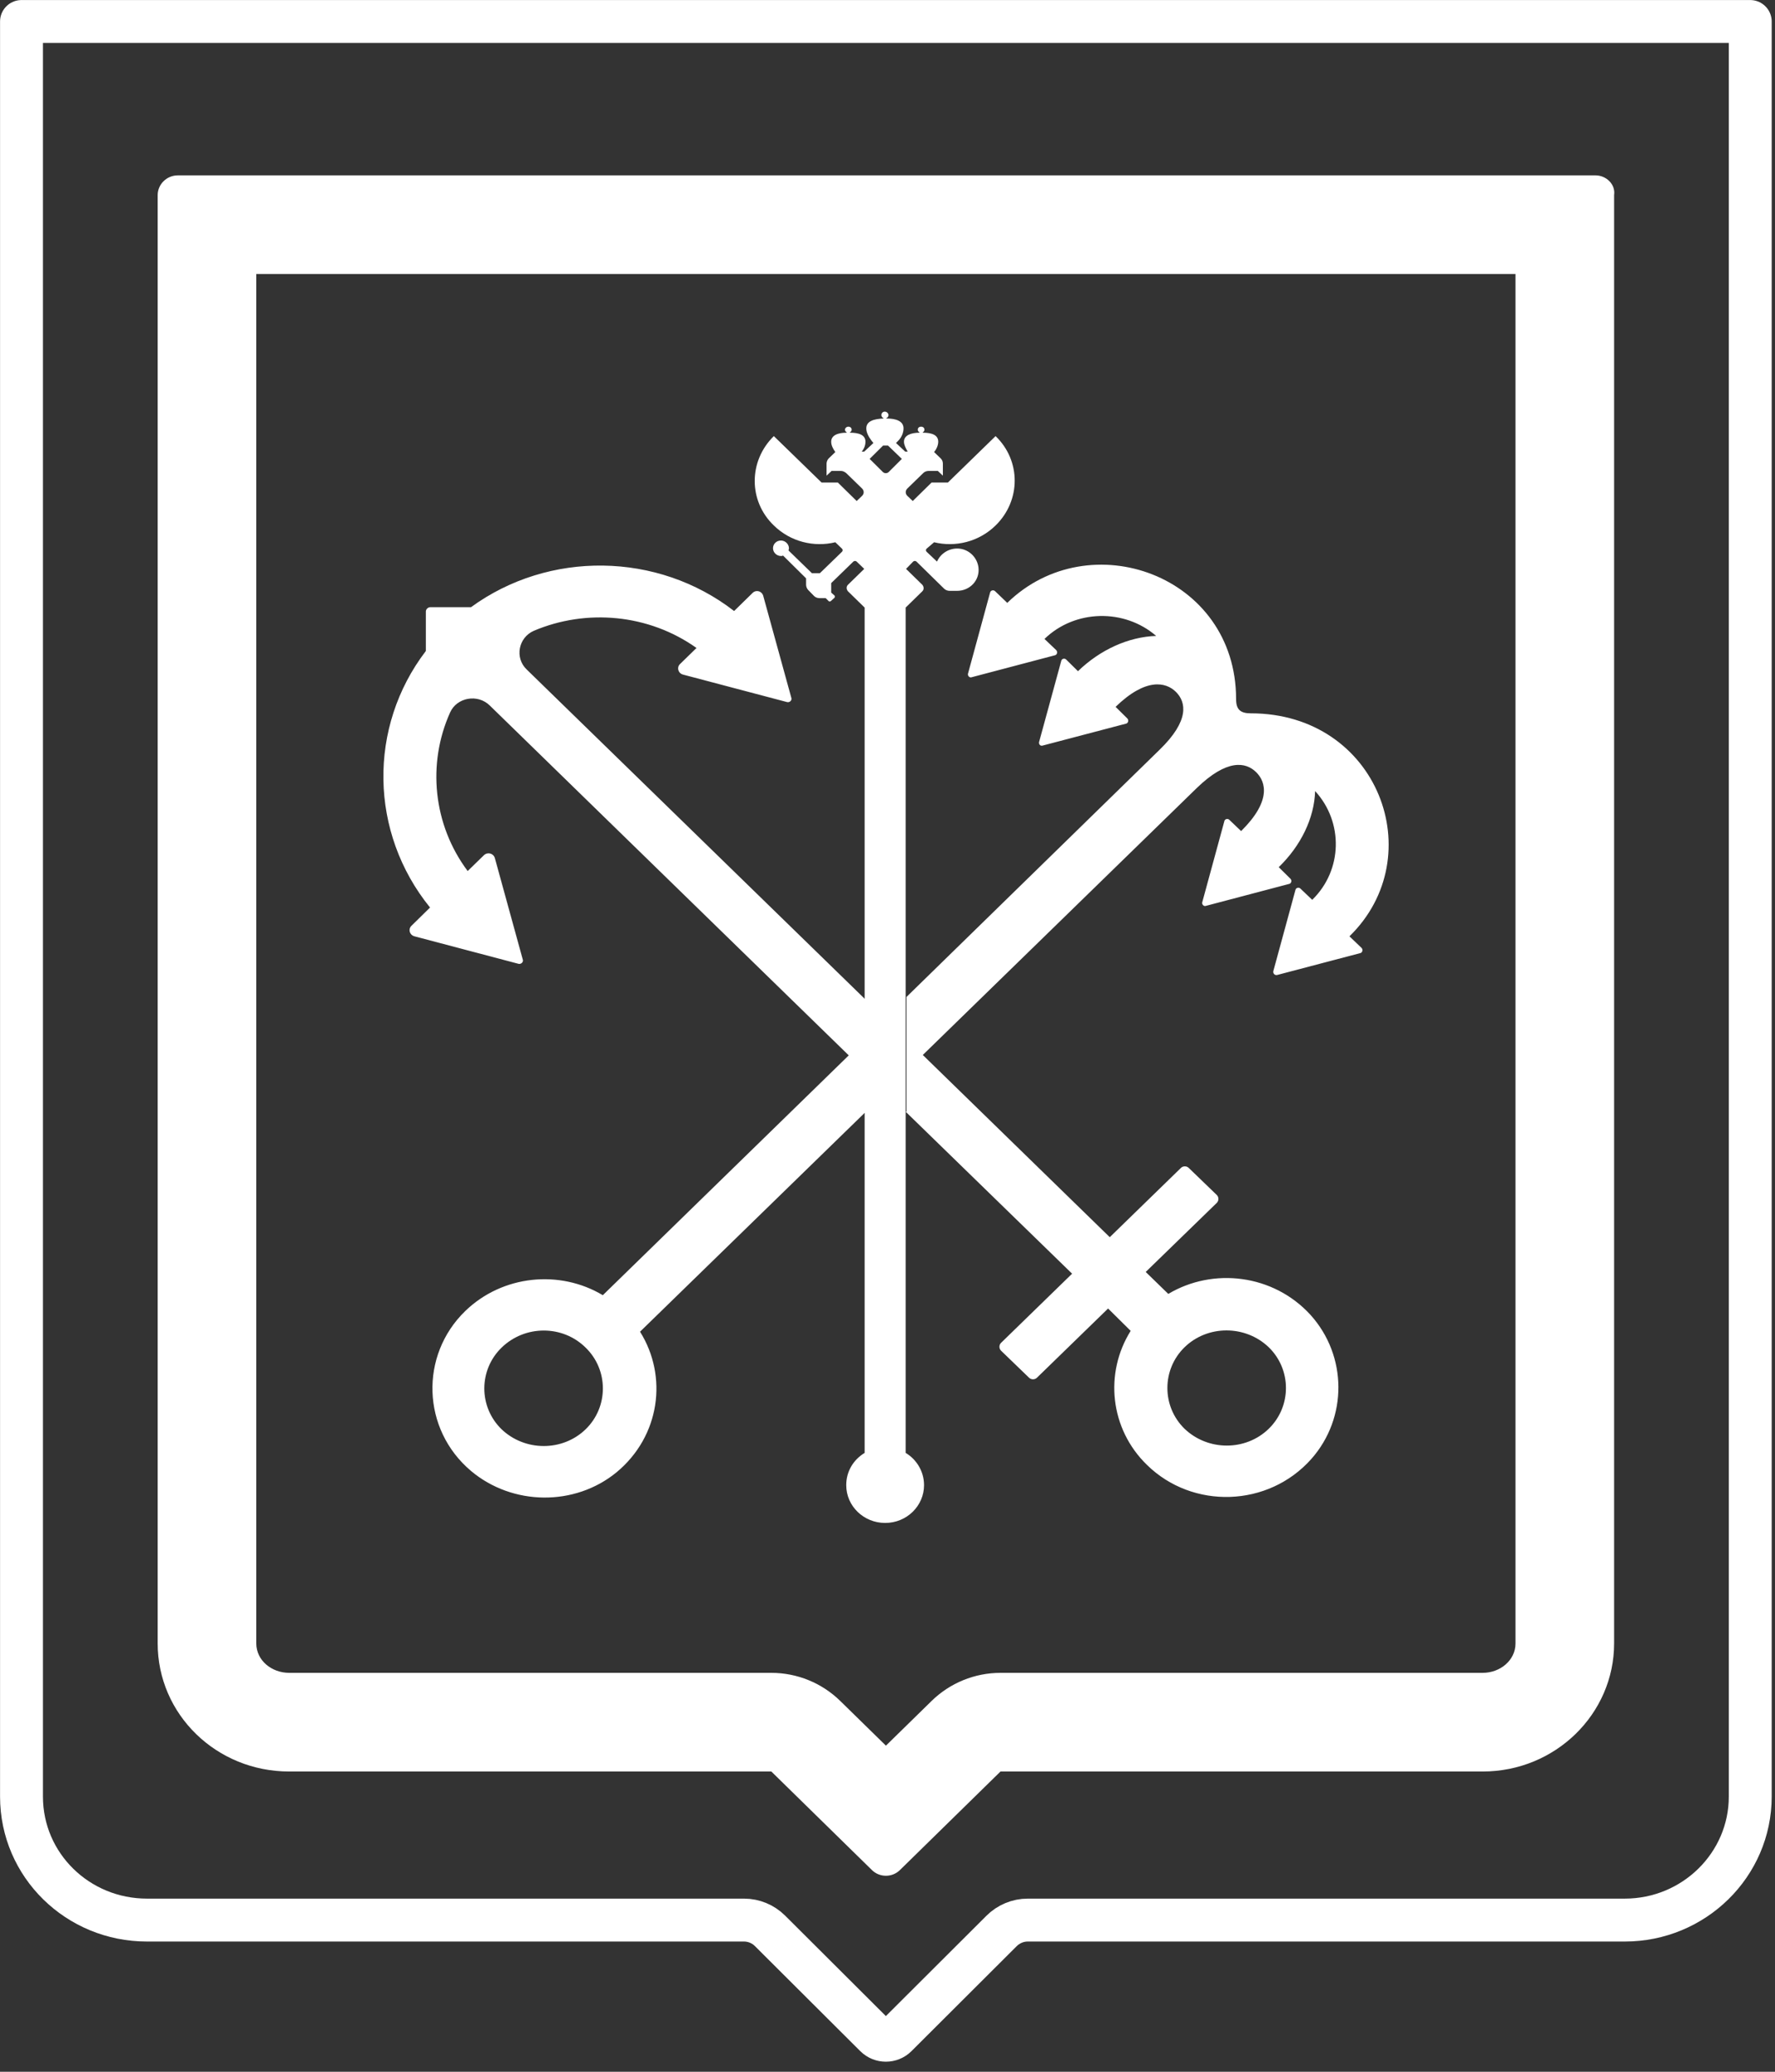 <svg xmlns="http://www.w3.org/2000/svg" xmlns:xlink="http://www.w3.org/1999/xlink" xmlns:serif="http://www.serif.com/" width="100%" height="100%" viewBox="0 0 36 42" xml:space="preserve" style="fill-rule:evenodd;clip-rule:evenodd;stroke-linejoin:round;stroke-miterlimit:2;"><rect x="0" y="0" width="36" height="42" fill="#333333" stroke="none"/><g><path d="M32.358,3.555c0.221,-0 0.411,0.184 0.379,0.4l0,29.361c0,1.428 -1.19,2.597 -2.666,2.597l-9.779,0l-2.034,1.992c-0.158,0.162 -0.422,0.162 -0.58,-0l-2.034,-1.992l-9.779,0c-1.476,0 -2.667,-1.158 -2.667,-2.597l0,-29.361c0,-0.216 0.18,-0.4 0.411,-0.4l28.749,-0Zm-27.16,2l0,27.761c0,0.346 0.312,0.597 0.667,0.597l9.779,0c0.523,0 1.026,0.205 1.399,0.571l0.925,0.905l0.925,-0.905c0.373,-0.366 0.876,-0.571 1.399,-0.571l9.779,0c0.355,0 0.666,-0.254 0.666,-0.597l0,-27.761l-25.539,-0Z" style="fill:#fff;"></path><g><path d="M18.368,22.537l3.376,3.284l-1.442,1.403c-0.042,0.043 -0.042,0.113 -0,0.157l0.568,0.548c0.043,0.044 0.119,0.044 0.162,0l1.442,-1.402l0.458,0.453c-0.535,0.854 -0.424,1.986 0.331,2.718c0.924,0.906 2.46,0.863 3.334,-0.122c0.738,-0.836 0.729,-2.091 -0.017,-2.919c-0.755,-0.827 -1.977,-0.967 -2.885,-0.426l-0.458,-0.445l1.443,-1.402c0.042,-0.044 0.042,-0.114 -0,-0.157l-0.569,-0.549c-0.042,-0.044 -0.119,-0.044 -0.161,-0l-1.442,1.403l-3.792,-3.694l5.556,-5.411c0.611,-0.592 0.993,-0.531 1.205,-0.322c0.204,0.2 0.305,0.593 -0.305,1.194l-0.238,-0.227c-0.034,-0.035 -0.093,-0.017 -0.102,0.026l-0.449,1.647c-0.009,0.043 0.034,0.087 0.076,0.07l1.688,-0.445c0.043,-0.008 0.06,-0.069 0.026,-0.104l-0.238,-0.235c0.45,-0.436 0.721,-0.994 0.738,-1.543c0.577,0.628 0.56,1.603 -0.059,2.205l-0.238,-0.227c-0.034,-0.035 -0.093,-0.017 -0.102,0.026l-0.449,1.647c-0.009,0.043 0.025,0.087 0.076,0.078l1.688,-0.444c0.043,-0.009 0.06,-0.07 0.026,-0.105l-0.246,-0.235c1.663,-1.62 0.585,-4.521 -2.002,-4.521c-0.212,-0 -0.297,-0.079 -0.297,-0.288c-0,-2.518 -2.978,-3.572 -4.641,-1.951l-0.246,-0.236c-0.034,-0.035 -0.093,-0.017 -0.102,0.026l-0.449,1.647c-0.009,0.044 0.034,0.087 0.076,0.07l1.688,-0.445c0.043,-0.008 0.06,-0.069 0.026,-0.104l-0.238,-0.227c0.62,-0.601 1.621,-0.618 2.265,-0.061c-0.56,0.018 -1.136,0.279 -1.586,0.715l-0.238,-0.235c-0.034,-0.035 -0.093,-0.018 -0.101,0.026l-0.45,1.646c-0.008,0.044 0.025,0.087 0.076,0.07l1.689,-0.444c0.042,-0.009 0.059,-0.07 0.025,-0.105l-0.238,-0.235c0.611,-0.593 1.019,-0.505 1.222,-0.305c0.212,0.209 0.28,0.584 -0.331,1.176l-5.132,5.01l-0,2.326l-0.017,-0Zm-3.105,-10.516l-0.374,0.366c-1.552,-1.202 -3.758,-1.228 -5.336,-0.078l-0.823,-0c-0.051,-0 -0.093,0.043 -0.093,0.087l0,0.801c-1.179,1.542 -1.145,3.686 0.085,5.201l-0.373,0.366c-0.077,0.07 -0.043,0.192 0.059,0.218l2.112,0.558c0.051,0.008 0.094,-0.035 0.085,-0.079l-0.568,-2.064c-0.026,-0.096 -0.144,-0.131 -0.221,-0.061l-0.331,0.322c-0.704,-0.941 -0.823,-2.178 -0.356,-3.215c0.136,-0.305 0.56,-0.383 0.806,-0.139l7.279,7.091l-4.988,4.862c-0.874,-0.523 -2.036,-0.41 -2.791,0.322c-0.925,0.897 -0.883,2.396 0.118,3.241c0.84,0.706 2.104,0.723 2.953,0.026c0.882,-0.732 1.043,-1.943 0.475,-2.849l4.572,-4.452l0,-2.282l-6.871,-6.691c-0.246,-0.235 -0.17,-0.645 0.144,-0.784c1.069,-0.453 2.333,-0.34 3.3,0.348l-0.331,0.323c-0.076,0.069 -0.042,0.191 0.059,0.217l2.113,0.558c0.051,0.009 0.093,-0.035 0.085,-0.078l-0.569,-2.065c-0.025,-0.113 -0.152,-0.14 -0.22,-0.07Zm10.468,15.29c0.467,0.453 0.467,1.202 0,1.655c-0.466,0.453 -1.23,0.453 -1.705,0c-0.466,-0.453 -0.466,-1.202 0,-1.655c0.467,-0.453 1.23,-0.453 1.705,-0Zm-13.853,0.009c0.466,0.453 0.466,1.202 -0,1.655c-0.467,0.453 -1.23,0.453 -1.705,-0c-0.467,-0.453 -0.467,-1.202 -0,-1.655c0.475,-0.462 1.238,-0.462 1.705,-0Z" style="fill:#fff;"></path><path d="M18.945,10.993c0.432,0.105 0.907,-0.008 1.247,-0.34c0.517,-0.505 0.517,-1.315 -0,-1.812l-0.967,0.941l-0.331,0l-0.382,0.375l-0.11,-0.105c-0.043,-0.043 -0.043,-0.104 -0,-0.148l0.322,-0.313c0.025,-0.027 0.068,-0.044 0.11,-0.044l0.187,0l0.102,0.096l-0,-0.244c-0,-0.044 -0.017,-0.079 -0.043,-0.105l-0.135,-0.13c0.051,-0.061 0.084,-0.14 0.084,-0.209c0,-0.14 -0.135,-0.183 -0.313,-0.183l-0,-0.009c0.017,-0.009 0.033,-0.026 0.033,-0.052c0,-0.035 -0.025,-0.061 -0.067,-0.061c-0.043,-0 -0.068,0.026 -0.068,0.061c-0,0.026 0.017,0.043 0.034,0.052l-0,0.009c-0.17,-0 -0.314,0.052 -0.314,0.183c-0,0.061 0.034,0.13 0.076,0.2l-0.051,-0l-0.186,-0.174l0.051,-0.053c0.067,-0.069 0.101,-0.165 0.101,-0.243c0,-0.149 -0.152,-0.201 -0.348,-0.201l0,-0.009c0.026,-0.008 0.043,-0.034 0.043,-0.061c-0,-0.034 -0.034,-0.069 -0.076,-0.069c-0.043,-0 -0.068,0.035 -0.068,0.069c-0,0.027 0.017,0.053 0.042,0.061l0,0.009c-0.195,0.009 -0.348,0.052 -0.348,0.201c0,0.078 0.043,0.165 0.102,0.243l0.042,0.053l-0.186,0.174l-0.051,-0c0.051,-0.061 0.076,-0.131 0.076,-0.2c0,-0.14 -0.135,-0.183 -0.314,-0.183l0,-0.009c0.017,-0.009 0.034,-0.026 0.034,-0.052c0,-0.035 -0.025,-0.061 -0.068,-0.061c-0.033,-0 -0.067,0.026 -0.067,0.061c-0,0.026 0.017,0.043 0.034,0.052l-0,0.009c-0.179,-0 -0.314,0.052 -0.314,0.183c-0,0.069 0.034,0.139 0.084,0.209l-0.135,0.13c-0.026,0.026 -0.043,0.07 -0.043,0.105l0,0.244l0.102,-0.096l0.187,0c0.042,0 0.076,0.017 0.11,0.044l0.322,0.313c0.043,0.044 0.043,0.105 0,0.148l-0.11,0.105l-0.382,-0.375l-0.33,0l-0.968,-0.941c-0.517,0.506 -0.517,1.316 0,1.812c0.34,0.332 0.815,0.445 1.247,0.34l0.136,0.131c0.017,0.017 0.017,0.043 0,0.061l-0.449,0.435l-0.162,0l-0.475,-0.461c0,-0.009 0.009,-0.026 0.009,-0.044c-0,-0.087 -0.077,-0.157 -0.161,-0.157c-0.094,0 -0.162,0.07 -0.162,0.157c0,0.087 0.077,0.157 0.162,0.157c0.017,0 0.025,0 0.042,-0.009l0.467,0.462l-0,0.131c-0,0.035 0.017,0.078 0.042,0.104l0.119,0.122c0.025,0.026 0.068,0.044 0.11,0.044l0.127,-0l0.06,0.061c0.008,0.008 0.034,0.008 0.042,-0l0.077,-0.07c0.008,-0.009 0.008,-0.035 -0,-0.043l-0.068,-0.061l-0,-0.192l0.449,-0.436c0.017,-0.017 0.051,-0.017 0.068,0l0.153,0.148l-0.331,0.323c-0.034,0.035 -0.034,0.087 -0,0.13l0.339,0.331l0,17.137c-0.229,0.14 -0.373,0.375 -0.373,0.654c0,0.426 0.356,0.766 0.789,0.766c0.441,0 0.789,-0.348 0.789,-0.766c0,-0.279 -0.153,-0.523 -0.373,-0.654l-0,-17.137l0.339,-0.331c0.034,-0.034 0.034,-0.087 0,-0.13l-0.331,-0.323l0.144,-0.148c0.017,-0.017 0.051,-0.017 0.068,0l0.56,0.549c0.026,0.026 0.068,0.044 0.11,0.044l0.153,-0c0.263,-0 0.467,-0.218 0.433,-0.479c-0.026,-0.192 -0.178,-0.349 -0.373,-0.375c-0.204,-0.026 -0.391,0.087 -0.467,0.261l-0.212,-0.2c-0.017,-0.018 -0.017,-0.044 -0,-0.061l0.153,-0.131Zm-1.035,-1.96l0.101,-0l0.28,0.27l-0.271,0.27c-0.034,0.026 -0.076,0.026 -0.11,0l-0.272,-0.27l0.272,-0.27Z" style="fill:#fff;"></path></g></g><path d="M0.436,0.436l35.062,-0l-0,35.985c-0,1.383 -1.142,2.504 -2.545,2.504l-12.109,0c-0.198,0 -0.388,0.079 -0.53,0.22c0,0 -1.558,1.553 -2.135,2.129c-0.117,0.116 -0.307,0.116 -0.424,-0c-0.577,-0.576 -2.136,-2.129 -2.136,-2.129c-0.141,-0.141 -0.331,-0.22 -0.529,-0.22l-12.109,0c-1.403,0 -2.545,-1.111 -2.545,-2.504l-0,-35.985Z" style="fill:none;stroke:#fff;stroke-width:0.87px;"></path></svg>